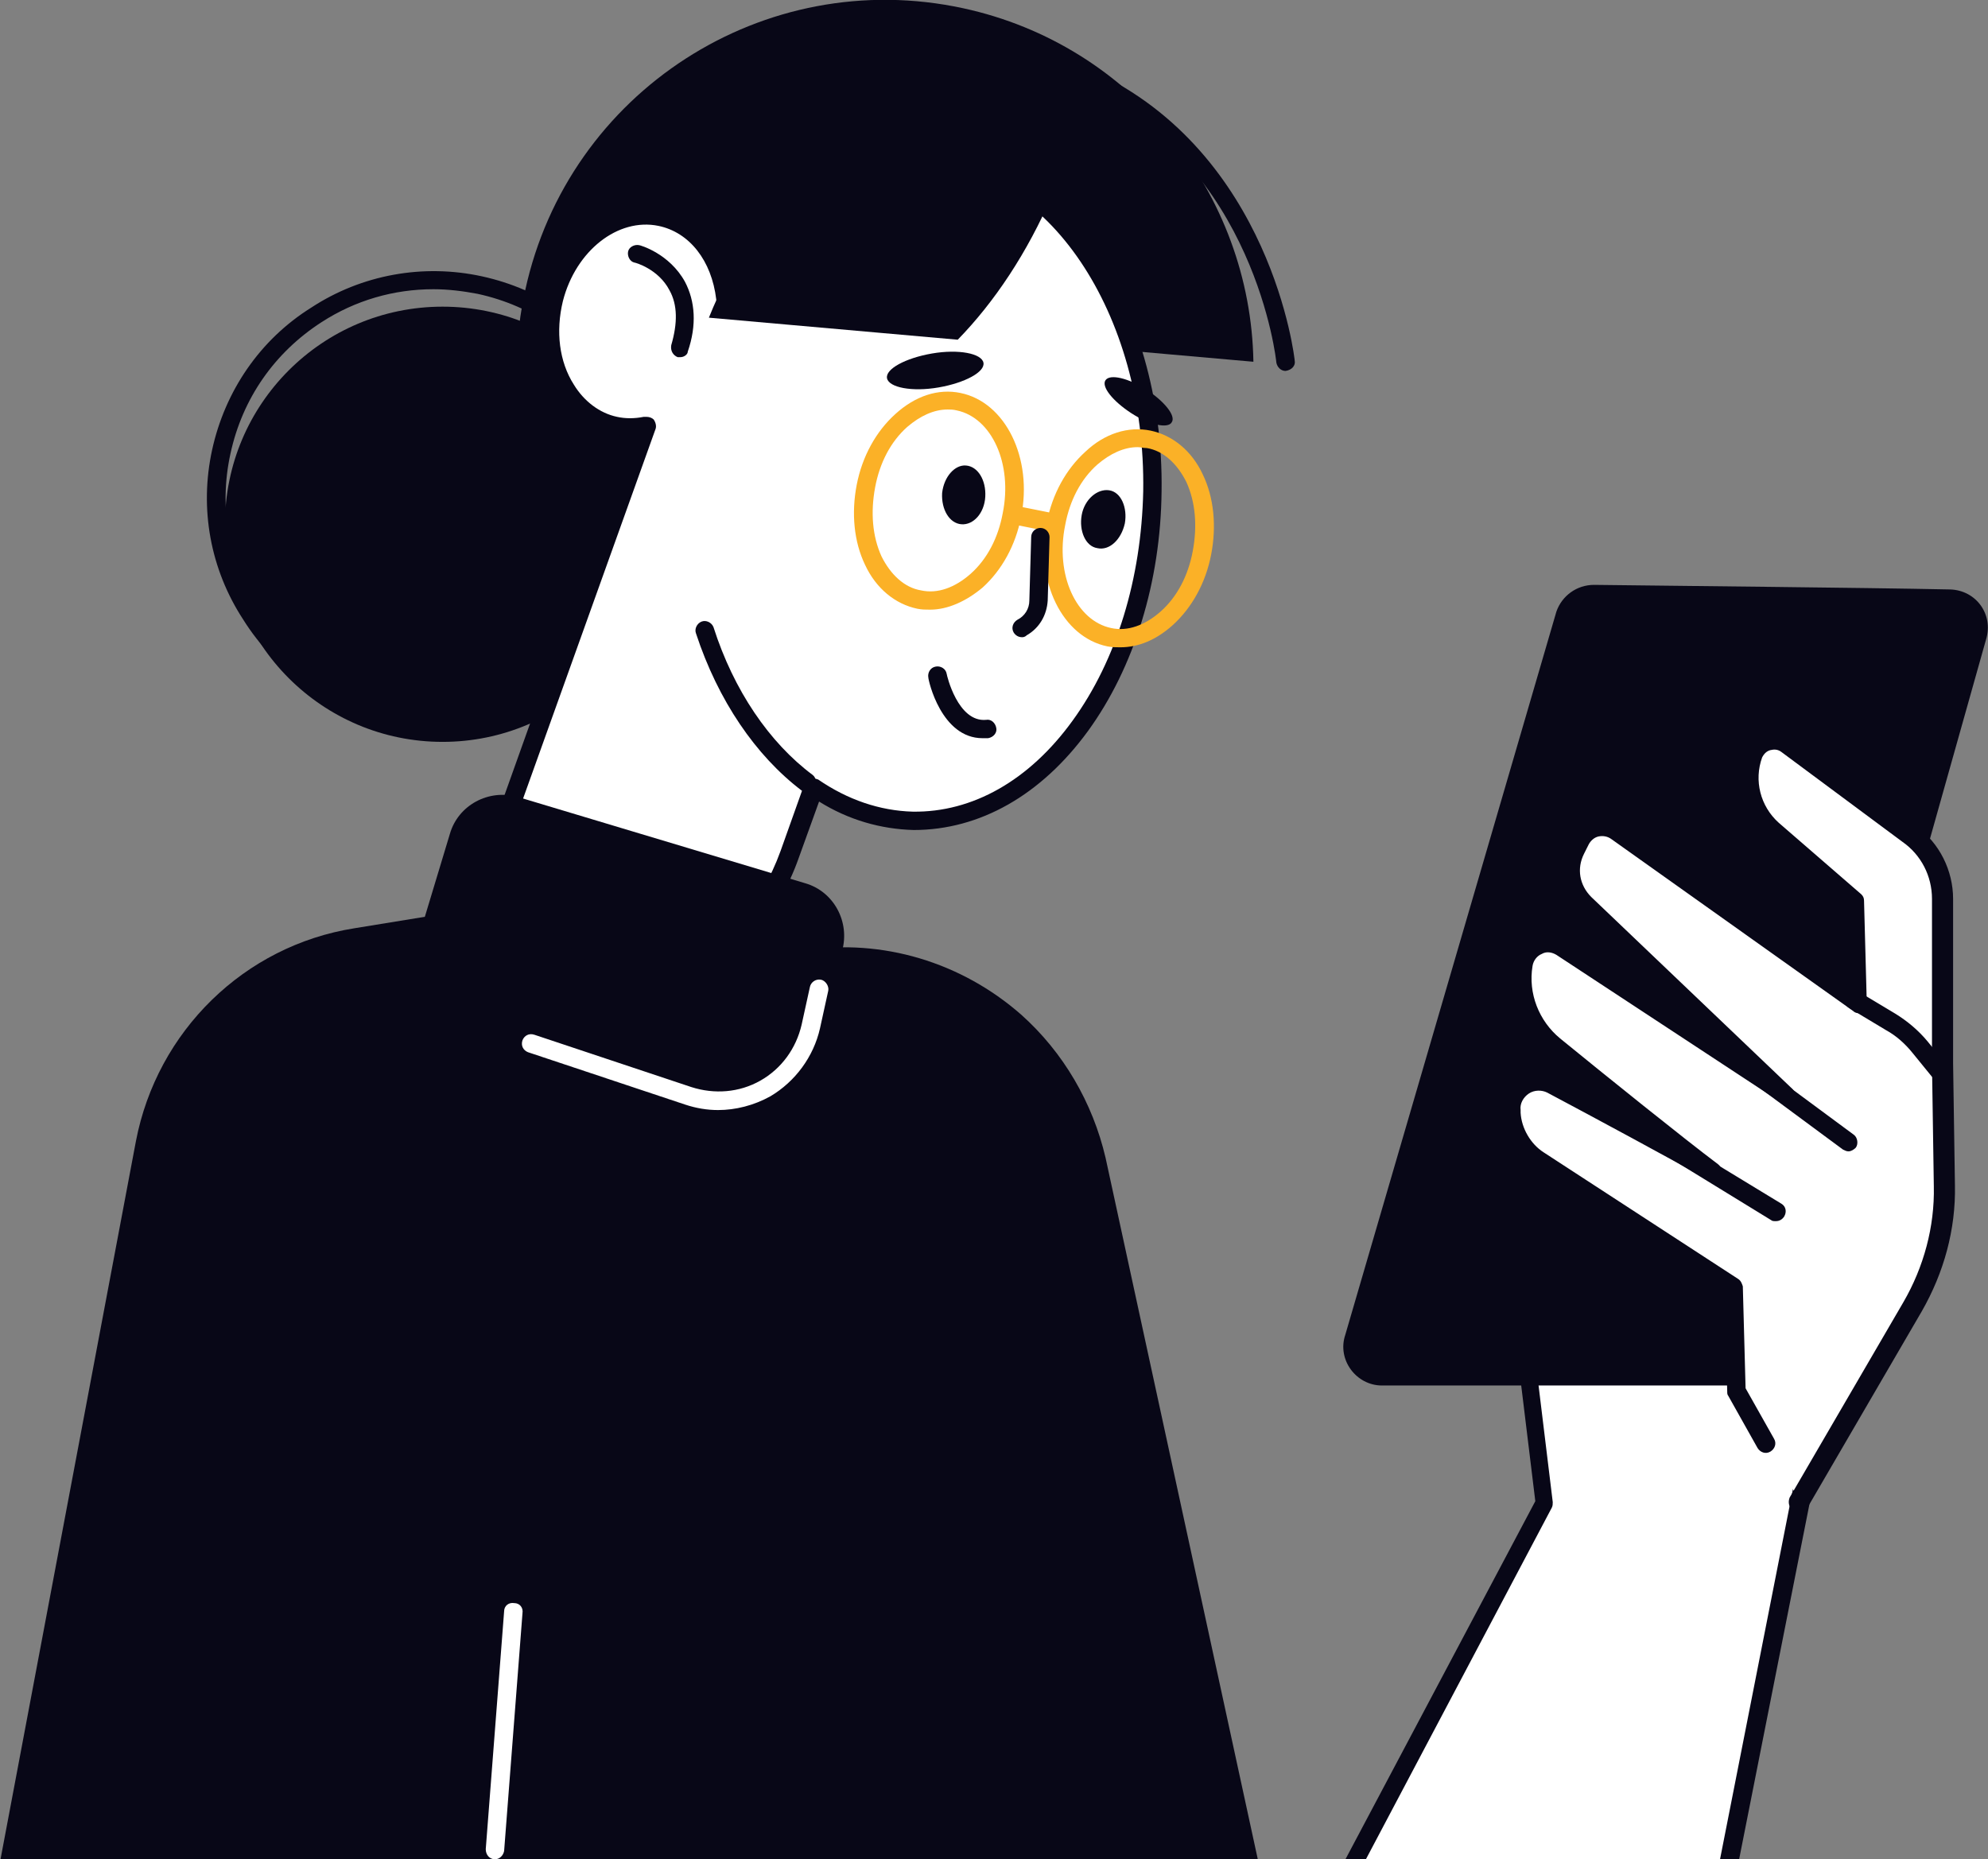 <?xml version="1.0" encoding="utf-8"?>
<!-- Generator: Adobe Illustrator 27.8.1, SVG Export Plug-In . SVG Version: 6.00 Build 0)  -->
<svg version="1.1" id="_x3C_Layer_x3E_" xmlns="http://www.w3.org/2000/svg" xmlns:xlink="http://www.w3.org/1999/xlink" x="0px"
	 y="0px" viewBox="0 0 216.5 202.5" style="enable-background:new 0 0 216.5 202.5;" xml:space="preserve">
<rect x="0" y="0" width="216.5" height="202.5" fill="#808080" stroke="none"/>
<style type="text/css">
	.st0{fill:#080717;}
	.st1{fill:#FFFFFF;}
	.st2{fill:none;stroke:#080717;stroke-width:2;stroke-linecap:round;stroke-linejoin:round;stroke-miterlimit:10;}
	.st3{fill:#FBB127;}
</style>
<g>
	<g>
		<path class="st0" d="M87.8,35.1l48.7,4.3c-0.3-18.2-13.1-34.5-31.6-38.5c-21.7-4.7-43,9.1-47.7,30.7C52.7,52,64.6,72.1,83.9,78.3
			L87.8,35.1z"/>
		<circle class="st0" cx="48.2" cy="57.1" r="23.7"/>
		<g>
			<path class="st0" d="M47.3,78.9c-1.8,0-3.5-0.2-5.3-0.6c-6.4-1.4-12-5.2-15.5-10.8C22.9,62,21.7,55.4,23.1,49
				c1.4-6.4,5.2-12,10.8-15.5c5.5-3.6,12.2-4.8,18.6-3.4c6.4,1.4,12,5.2,15.5,10.8c3.6,5.5,4.8,12.2,3.4,18.6
				c-1.4,6.4-5.2,12-10.8,15.5C56.6,77.6,52,78.9,47.3,78.9z M47.2,31.5c-4.3,0-8.5,1.2-12.2,3.6c-5.1,3.3-8.6,8.3-9.9,14.3
				c-1.3,5.9-0.2,12,3.1,17.1c3.3,5.1,8.3,8.6,14.3,9.9c5.9,1.3,12,0.2,17.1-3.1c5.1-3.3,8.6-8.3,9.9-14.3c1.3-5.9,0.2-12-3.1-17.1
				C63,36.8,58,33.3,52,32C50.4,31.7,48.8,31.5,47.2,31.5z"/>
		</g>
		<g>
			<path class="st1" d="M100.4,16.9c-8.8-0.1-16.6,6.1-21.4,15.6l-0.1,0c-0.5-4.4-3.2-8-7.1-8.9c-4.9-1-10.1,3-11.6,8.9
				C58.7,39,61.8,45.3,67,46.4c1.1,0.2,2.2,0.2,3.3,0L54.2,91.6c-1.9,5.4,0.7,11.4,5.9,13.6l2.4,1c8.9,3.8,19.4-2,23.4-13.2l2.6-7.3
				c3.3,2.3,6.9,3.6,10.8,3.6c14.1,0.2,25.8-15.9,26-35.9C125.7,33.5,114.5,17.1,100.4,16.9z"/>
			<path class="st0" d="M68.3,108.4c-2.1,0-4.1-0.4-6.1-1.3l-2.4-1c-5.7-2.5-8.6-9-6.5-14.9l15.6-43.7c-0.7,0-1.4,0-2.1-0.2
				c-2.4-0.5-4.6-2.1-6-4.4c-1.9-3-2.4-6.9-1.4-10.6c1.6-6.5,7.3-10.8,12.7-9.6c3.4,0.7,6.1,3.4,7.3,7.1
				c5.1-8.8,12.7-13.9,20.8-13.9c0.1,0,0.2,0,0.3,0c14.6,0.2,26.3,17.1,26,37.6c-0.1,9.9-3,19.2-8,26.1c-5.1,7-11.8,10.8-19,10.8
				c-3.6-0.1-7.1-1.1-10.3-3.1l-2.2,6.1c-2.2,6.3-6.6,11.2-12,13.6C72.7,108,70.5,108.4,68.3,108.4z M70.4,45.4
				c0.3,0,0.6,0.1,0.8,0.3c0.2,0.3,0.3,0.7,0.2,1L55.2,91.9c-1.7,4.9,0.6,10.3,5.4,12.4l2.4,1c3.5,1.5,7.4,1.4,11.1-0.2
				c4.9-2.1,8.8-6.6,10.9-12.4l2.6-7.3c0.1-0.3,0.3-0.5,0.6-0.6c0.3-0.1,0.6,0,0.9,0.1c3.2,2.2,6.7,3.4,10.3,3.5
				c6.5,0.1,12.7-3.4,17.4-9.9c4.8-6.6,7.5-15.5,7.7-25c0.3-19.4-10.5-35.4-24-35.6l0,0C92.4,17.9,84.7,23.5,80,33
				c-0.2,0.5-0.8,0.7-1.3,0.5l-0.1,0C78.3,33.3,78,33,78,32.6c-0.5-4.2-2.9-7.3-6.3-8c-4.4-0.9-9,2.7-10.4,8.2
				c-0.8,3.3-0.4,6.6,1.2,9.1c1.1,1.8,2.8,3.1,4.7,3.5c0.9,0.2,1.9,0.2,2.9,0C70.2,45.4,70.3,45.4,70.4,45.4z"/>
		</g>
		<g>
			<path class="st0" d="M87.9,86.3c-0.2,0-0.4-0.1-0.6-0.2c-5-3.8-9.1-9.8-11.5-17.1c-0.2-0.5,0.1-1.1,0.6-1.3
				c0.5-0.2,1.1,0.1,1.3,0.6c2.2,6.9,6.1,12.6,10.8,16.1c0.4,0.3,0.5,1,0.2,1.4C88.5,86.2,88.2,86.3,87.9,86.3z"/>
		</g>
		<path class="st0" d="M120.4,41.4c-0.5,0.7,0.8,2.3,2.8,3.6c2,1.3,4,1.7,4.4,1c0.5-0.7-0.8-2.3-2.8-3.6
			C122.9,41.2,120.9,40.7,120.4,41.4z"/>
		<path class="st0" d="M96.6,41.2c0.2,1,2.7,1.5,5.6,1c2.9-0.5,5.1-1.7,4.9-2.7c-0.2-1-2.7-1.5-5.6-1C98.6,39,96.4,40.2,96.6,41.2z"
			/>
		<g>
			<path class="st2" d="M112.4,61.9"/>
		</g>
		<g>
			<path class="st0" d="M107,80.4c-4.5,0-5.9-6.3-5.9-6.6c-0.1-0.5,0.2-1.1,0.8-1.2c0.5-0.1,1.1,0.2,1.2,0.8c0,0.1,1.2,5.3,4.3,5
				c0.5-0.1,1,0.3,1.1,0.9c0.1,0.5-0.3,1-0.9,1.1C107.4,80.4,107.2,80.4,107,80.4z"/>
		</g>
		<g>
			<path class="st0" d="M74.1,38.9c-0.1,0-0.2,0-0.3,0c-0.5-0.2-0.8-0.7-0.7-1.3c0.7-2.4,0.7-4.4-0.2-6c-1.2-2.3-3.7-3-3.8-3
				c-0.5-0.1-0.8-0.7-0.7-1.2c0.1-0.5,0.7-0.8,1.2-0.7c0.1,0,3.3,0.9,5,4c1.1,2.1,1.3,4.7,0.3,7.6C74.9,38.6,74.5,38.9,74.1,38.9z"
				/>
		</g>
		<path class="st0" d="M117.8,56.1c-0.3,1.7,0.4,3.4,1.7,3.6c1.3,0.3,2.6-0.9,3-2.7c0.3-1.7-0.4-3.4-1.7-3.6
			C119.5,53.2,118.1,54.4,117.8,56.1z"/>
		<path class="st0" d="M102.6,53.7c-0.1,1.8,0.8,3.3,2.1,3.4c1.3,0.1,2.5-1.2,2.6-3c0.1-1.8-0.8-3.3-2.1-3.4
			C104,50.6,102.8,51.9,102.6,53.7z"/>
		<path class="st0" d="M104.3,37c4-4.1,7.6-9.5,10.3-15.8c0.1-0.2,0.2-0.5,0.3-0.7c-4-4-8.8-6.3-14.1-6.3c-9.9,0-18.7,8.2-23.6,20.4
			L104.3,37z"/>
		<g>
			<path class="st0" d="M140,40.4c-0.5,0-0.9-0.4-1-0.9c0-0.2-2.3-21.5-20.8-30c-0.5-0.2-0.7-0.8-0.5-1.3c0.2-0.5,0.8-0.7,1.3-0.5
				c19.5,9,22,31.4,22,31.6C141.1,39.8,140.7,40.3,140,40.4C140.1,40.4,140.1,40.4,140,40.4z"/>
		</g>
		<g>
			<path class="st3" d="M101.3,66.4c-0.5,0-0.9,0-1.4-0.1c-2.4-0.5-4.5-2.2-5.7-4.8c-1.2-2.5-1.5-5.6-0.9-8.7
				c0.6-3.1,2.1-5.8,4.2-7.7c2.2-2,4.7-2.8,7.1-2.3c4.9,1,7.9,7.1,6.6,13.5l0,0c-0.6,3.1-2.1,5.8-4.2,7.7
				C105.2,65.5,103.2,66.4,101.3,66.4z M103.2,44.6c-1.5,0-3,0.7-4.4,1.9c-1.8,1.6-3,3.9-3.5,6.6c-0.5,2.7-0.3,5.3,0.7,7.5
				c1,2,2.5,3.4,4.3,3.7c1.8,0.4,3.7-0.3,5.4-1.8c1.8-1.6,3-3.9,3.5-6.6l0,0c1.1-5.4-1.2-10.4-5-11.2
				C103.8,44.6,103.5,44.6,103.2,44.6z M110.2,56.1L110.2,56.1L110.2,56.1z"/>
		</g>
		<g>
			<path class="st3" d="M122,70.5c-0.5,0-0.9,0-1.4-0.1c-4.9-1-7.9-7.1-6.6-13.5c0.6-3.1,2.1-5.8,4.2-7.7c2.1-2,4.7-2.8,7.1-2.3
				c2.4,0.5,4.5,2.2,5.7,4.8c1.2,2.5,1.5,5.6,0.9,8.7c-0.6,3.1-2.1,5.8-4.2,7.7C125.9,69.7,124,70.5,122,70.5z M123.9,48.7
				c-1.5,0-3,0.7-4.4,1.9c-1.8,1.6-3,3.9-3.5,6.6c-1.1,5.4,1.2,10.4,5,11.2c1.8,0.4,3.7-0.3,5.4-1.8c1.8-1.6,3-3.9,3.5-6.6
				c0.5-2.7,0.3-5.3-0.7-7.5c-1-2-2.5-3.4-4.3-3.7C124.5,48.8,124.2,48.7,123.9,48.7z"/>
		</g>
		<g>
			<path class="st3" d="M114,57.8c-0.1,0-0.1,0-0.2,0l-3-0.6c-0.5-0.1-0.9-0.6-0.8-1.2c0.1-0.5,0.6-0.9,1.2-0.8l3,0.6
				c0.5,0.1,0.9,0.6,0.8,1.2C114.8,57.5,114.4,57.8,114,57.8z"/>
		</g>
		<g>
			<path class="st0" d="M111.3,69.4c-0.4,0-0.7-0.2-0.9-0.5c-0.3-0.5-0.1-1.1,0.4-1.4c0.8-0.4,1.3-1.2,1.3-2.1l0.2-6.9
				c0-0.6,0.5-1,1-1c0.6,0,1,0.5,1,1l-0.2,6.9c-0.1,1.6-0.9,3-2.3,3.8C111.6,69.4,111.4,69.4,111.3,69.4z"/>
		</g>
		<path class="st0" d="M81.1,118.2l-31.3-9.4c-3.1-0.9-4.9-4.2-4-7.4L49,90.8c0.9-3.1,4.2-4.9,7.4-4l31.3,9.4c3.1,0.9,4.9,4.2,4,7.4
			l-3.2,10.6C87.5,117.3,84.2,119.1,81.1,118.2z"/>
	</g>
	<g>
		<g>
			<polygon class="st1" points="147,203.8 168.2,163.7 165.8,143.7 200,143.7 188.1,203.8 			"/>
			<path class="st0" d="M147,204.8c-0.2,0-0.3,0-0.5-0.1c-0.5-0.3-0.7-0.9-0.4-1.4l21.1-39.8l-2.4-19.7c0-0.3,0.1-0.6,0.2-0.8
				c0.2-0.2,0.5-0.3,0.7-0.3H200c0.3,0,0.6,0.1,0.8,0.4c0.2,0.2,0.3,0.5,0.2,0.8L189.1,204c-0.1,0.5-0.6,0.9-1.2,0.8
				c-0.5-0.1-0.9-0.6-0.8-1.2l11.6-58.9h-31.9l2.3,18.9c0,0.2,0,0.4-0.1,0.6l-21.2,40.1C147.7,204.6,147.4,204.8,147,204.8z"/>
		</g>
		<path class="st0" d="M212.4,64.2c-9.5-0.2-31.2-0.4-38.8-0.5c-1.9,0-3.5,1.2-4.1,2.9l-23,78.8c-0.9,2.7,1.2,5.5,4,5.5h39.7
			c1.9,0,3.6-1.3,4.1-3.1l22-78.2C217.1,66.9,215.2,64.3,212.4,64.2z"/>
		<g>
			<path class="st1" d="M192.2,157.2l-3.2-5.7l-0.3-11.4l-21.2-13.8c-1.7-1.1-2.8-3-3-5.1l0-0.3c-0.2-2.3,2.3-4,4.4-2.9
				c5.4,2.9,13.9,7.5,17.6,9.6c-3.6-2.7-12.1-9.6-17.2-13.8c-2.6-2.1-3.9-5.4-3.3-8.8l0-0.1c0.3-2,2.5-2.9,4.2-1.8l24.4,16.2
				l-21.9-20.9c-1.6-1.5-2-3.9-1-5.8l0.5-1c0.8-1.5,2.7-2,4.1-1l26.3,18.7l-0.3-11.2l-9-7.8c-2.3-2-3.2-5.3-2.1-8.2l0,0
				c0.5-1.5,2.4-2,3.6-1.1l13.4,9.8c2.3,1.6,3.6,4.3,3.6,7.1v17.9l0.2,13.3c0.1,4.6-1.1,9.2-3.5,13.2l-12.4,21.3L192.2,157.2z"/>
			<path class="st0" d="M195.8,164.6c-0.2,0-0.3,0-0.5-0.1c-0.5-0.3-0.6-0.9-0.4-1.4l12.4-21.3c2.2-3.8,3.4-8.2,3.3-12.6l-0.2-13.3
				V97.9c0-2.5-1.2-4.8-3.2-6.2L194,81.9c-0.4-0.3-0.8-0.3-1.2-0.2c-0.4,0.1-0.7,0.4-0.9,0.8c-0.9,2.5-0.2,5.3,1.8,7.1l9,7.8
				c0.2,0.2,0.3,0.4,0.3,0.7l0.3,11.2c0,0.4-0.2,0.7-0.5,0.9c-0.3,0.2-0.7,0.2-1-0.1l-26.3-18.7c-0.4-0.3-0.9-0.4-1.4-0.3
				c-0.5,0.1-0.9,0.5-1.1,0.9l-0.5,1c-0.8,1.6-0.5,3.4,0.8,4.7l21.9,20.9c0.4,0.4,0.4,0.9,0.1,1.3c-0.3,0.4-0.9,0.5-1.3,0.2
				L169.5,104c-0.5-0.3-1.1-0.4-1.6-0.1c-0.5,0.2-0.9,0.7-1,1.3c-0.5,3,0.7,6,3,7.9c4.9,4,13.6,11,17.2,13.7
				c0.4,0.3,0.5,0.9,0.2,1.4c-0.3,0.4-0.9,0.6-1.3,0.3c-3.7-2.1-12.6-6.9-17.5-9.5c-0.6-0.3-1.4-0.3-2,0.1c-0.6,0.4-1,1.1-0.9,1.8
				l0,0.3c0.1,1.7,1.1,3.4,2.5,4.3l21.2,13.8c0.3,0.2,0.4,0.5,0.5,0.8l0.3,11.1l3.1,5.5c0.3,0.5,0.1,1.1-0.4,1.4
				c-0.5,0.3-1.1,0.1-1.4-0.4l-3.2-5.7c-0.1-0.1-0.1-0.3-0.1-0.5l-0.3-10.9L167,127.2c-2-1.3-3.3-3.5-3.4-5.8l0-0.3
				c-0.1-1.5,0.6-2.8,1.8-3.6c1.2-0.8,2.7-0.9,4-0.2c1.9,1,4.4,2.3,6.9,3.7c-2.8-2.3-5.6-4.5-7.7-6.3c-2.8-2.3-4.3-6-3.7-9.7
				c0.2-1.3,1-2.4,2.2-2.9c1.2-0.5,2.5-0.4,3.6,0.3l14.7,9.8l-13.5-12.9c-1.9-1.8-2.4-4.6-1.2-7l0.5-1c0.5-1,1.4-1.7,2.4-2
				c1.1-0.3,2.2-0.1,3.1,0.6l24.7,17.5l-0.2-8.8l-8.7-7.5c-2.6-2.3-3.6-6-2.4-9.3c0.4-1,1.2-1.8,2.2-2.1c1-0.3,2.1-0.1,3,0.5
				l13.4,9.8c2.5,1.8,4,4.8,4,7.9v17.9l0.2,13.3c0.1,4.8-1.2,9.5-3.6,13.7l-12.4,21.3C196.5,164.4,196.2,164.6,195.8,164.6z"/>
		</g>
	</g>
	<g>
		<path class="st0" d="M201.3,125.4c-0.2,0-0.4-0.1-0.6-0.2l-18.8-13.9c-0.4-0.3-0.5-1-0.2-1.4c0.3-0.4,1-0.5,1.4-0.2l18.8,13.9
			c0.4,0.3,0.5,1,0.2,1.4C201.9,125.2,201.6,125.4,201.3,125.4z"/>
	</g>
	<g>
		<path class="st0" d="M193.4,133c-0.2,0-0.4,0-0.5-0.1L173.5,121c-0.5-0.3-0.6-0.9-0.3-1.4c0.3-0.5,0.9-0.6,1.4-0.3l19.4,11.8
			c0.5,0.3,0.6,0.9,0.3,1.4C194.1,132.8,193.8,133,193.4,133z"/>
	</g>
	<g>
		<path class="st0" d="M211.3,117.8c-0.3,0-0.6-0.1-0.8-0.4l-2.2-2.7c-0.8-1-1.8-1.9-2.9-2.5l-4-2.4c-0.5-0.3-0.6-0.9-0.4-1.4
			c0.3-0.5,0.9-0.6,1.4-0.4l4,2.4c1.3,0.8,2.5,1.8,3.5,3l2.2,2.7c0.3,0.4,0.3,1.1-0.1,1.4C211.8,117.8,211.5,117.8,211.3,117.8z"/>
	</g>
	<path class="st0" d="M0,202.8l14.8-78.5c2.3-12,11.8-21.3,23.8-23.2l17.2-2.8l25.2,19.7l2.1-13.8l4.5-0.7c8.5-1.3,17.1,1.3,23.6,7
		l0,0c4.6,4.1,7.8,9.6,9.2,15.6l16.6,76.5H0z"/>
	<g>
		<path class="st1" d="M78.2,120.9c-1.2,0-2.4-0.2-3.6-0.6l-17.1-5.7c-0.5-0.2-0.8-0.7-0.6-1.3c0.2-0.5,0.7-0.8,1.3-0.6l17.1,5.7
			c2.5,0.8,5.2,0.6,7.5-0.7c2.3-1.3,3.9-3.5,4.5-6.1l0.9-4.1c0.1-0.5,0.6-0.9,1.2-0.8c0.5,0.1,0.9,0.7,0.8,1.2l-0.9,4.1
			c-0.7,3.1-2.7,5.8-5.4,7.4C82.1,120.4,80.1,120.9,78.2,120.9z"/>
	</g>
	<g>
		<path class="st1" d="M53.9,202.5C53.8,202.5,53.8,202.5,53.9,202.5c-0.6,0-1-0.5-1-1.1l2-25.9c0-0.6,0.5-1,1.1-0.9
			c0.6,0,1,0.5,0.9,1.1l-2,25.9C54.8,202.1,54.4,202.5,53.9,202.5z"/>
	</g>
</g>
</svg>

